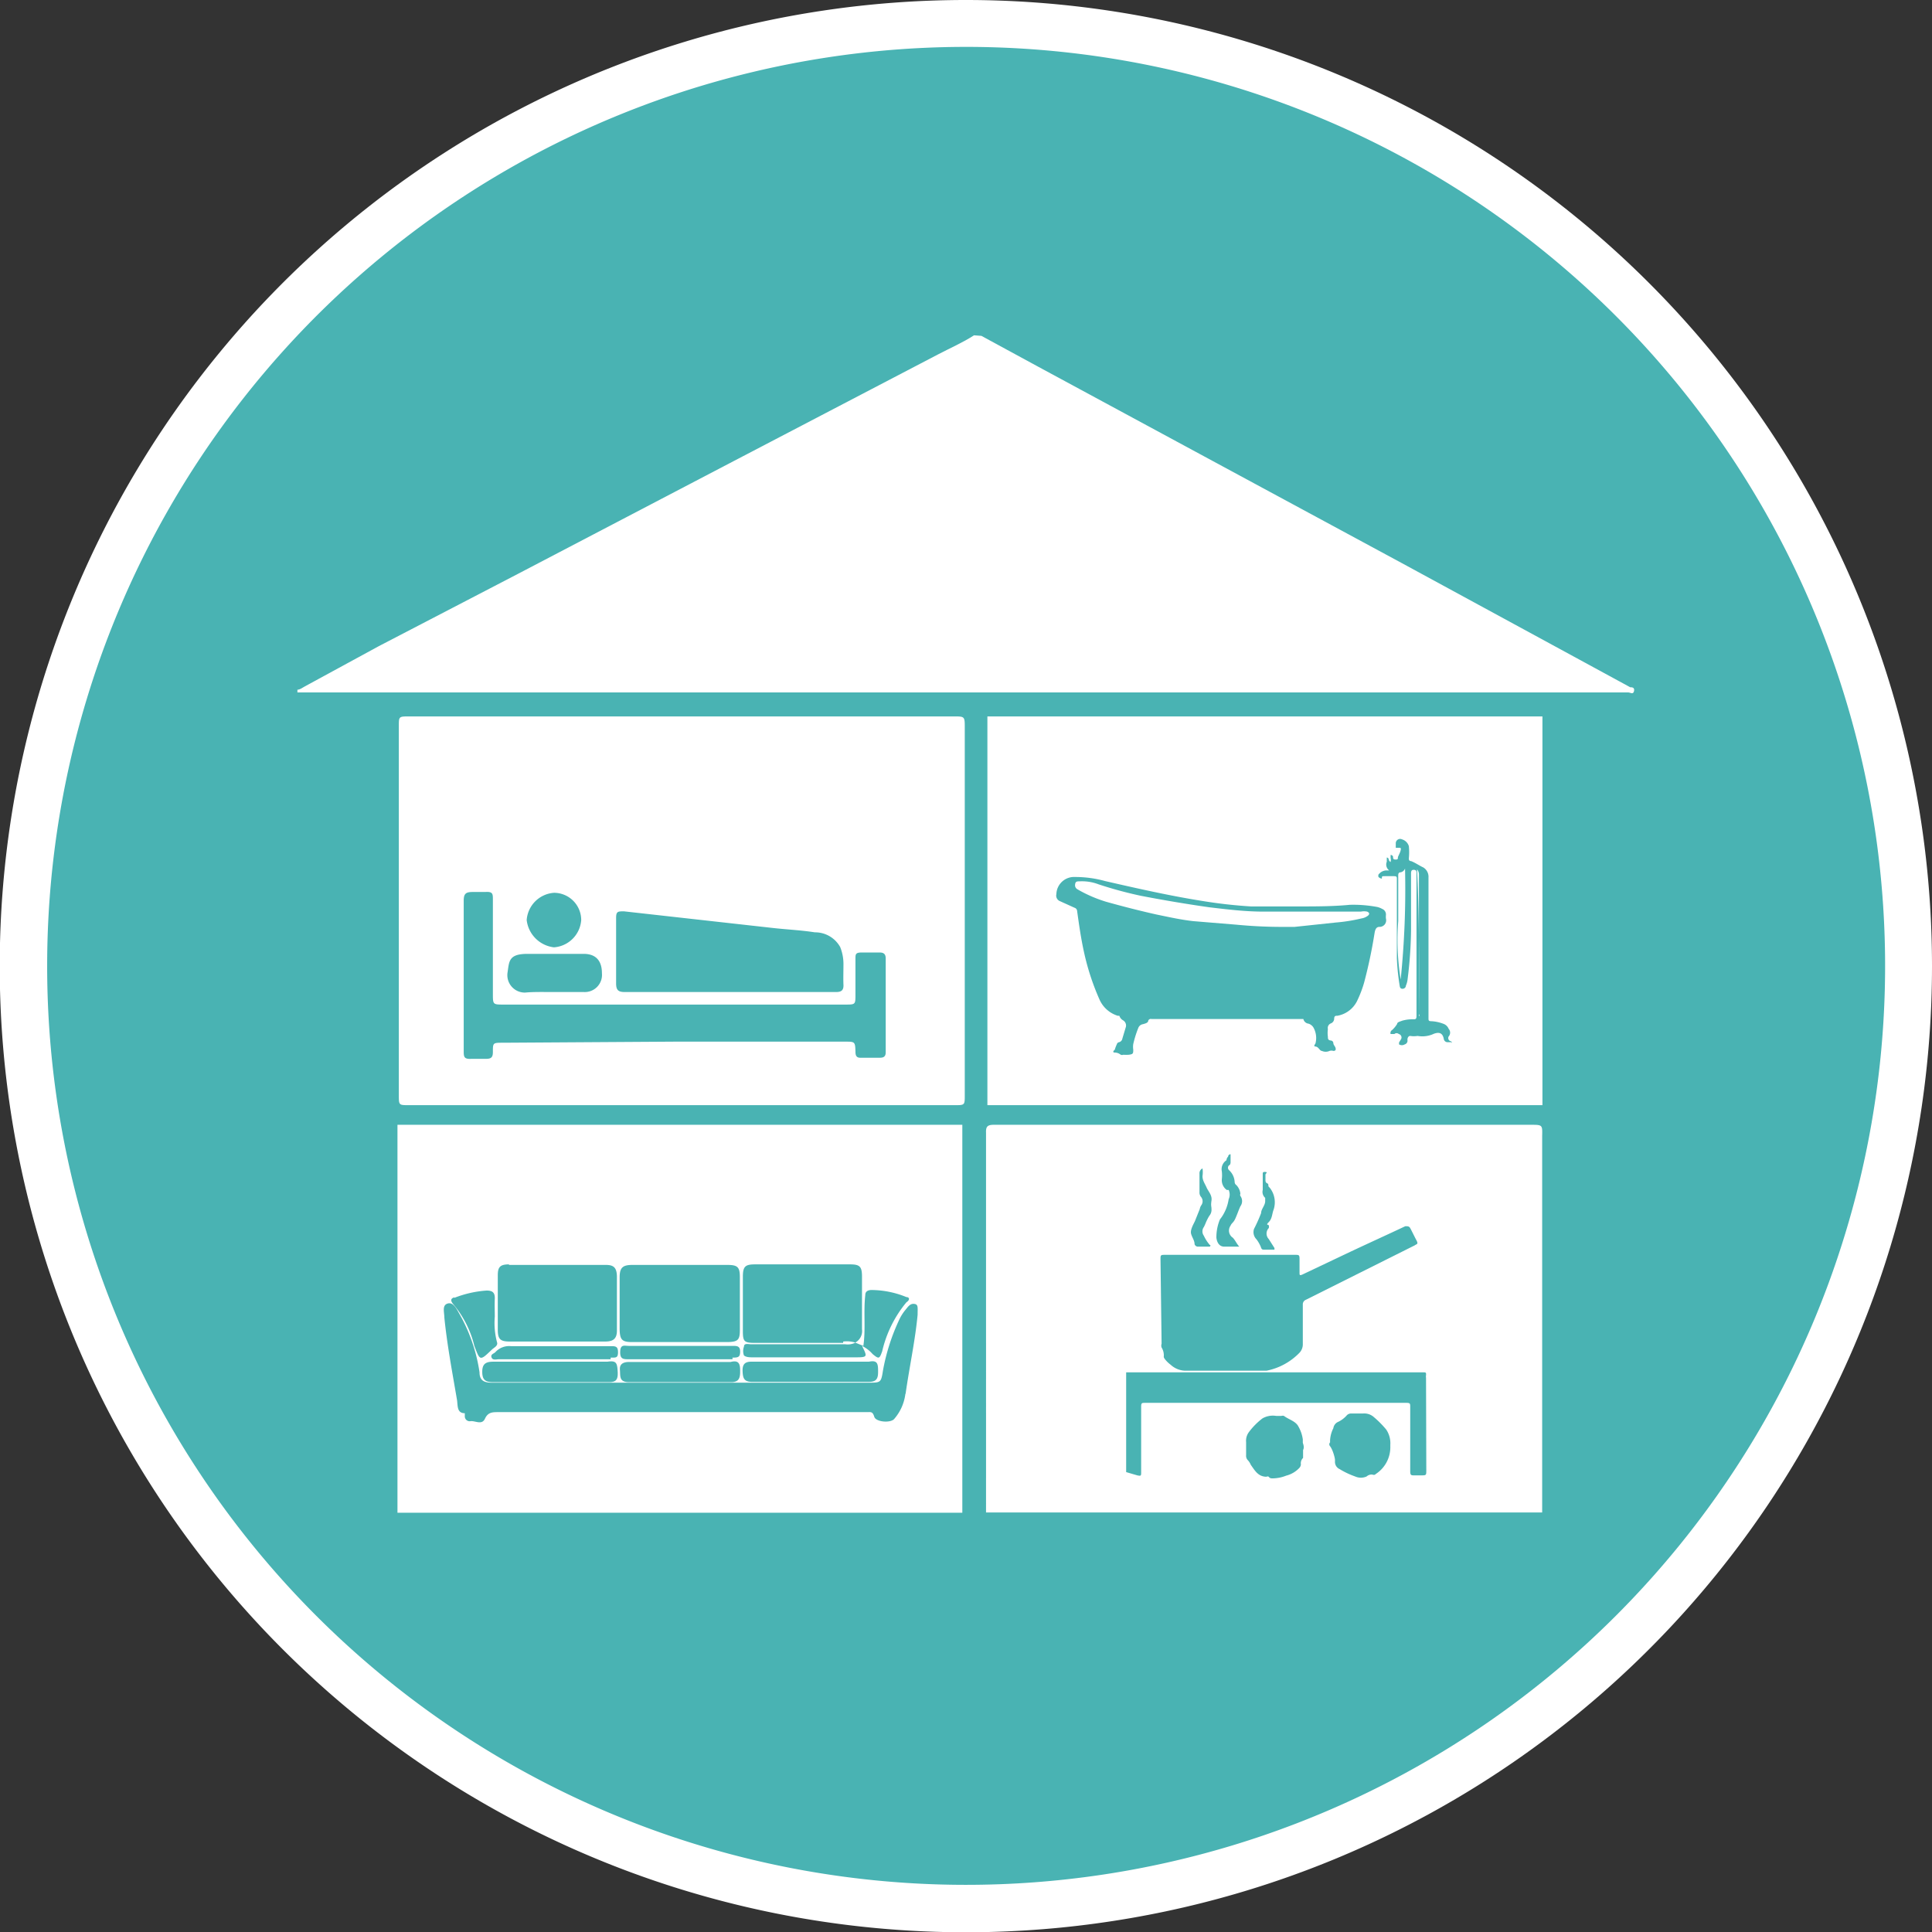<svg xmlns="http://www.w3.org/2000/svg" viewBox="0 0 70.87 70.87"><rect x="0" y="0" width="70.87" height="70.87" fill="#333333" stroke="none"/><defs><style>.cls-1,.cls-3{fill:#fff;}.cls-2{fill:#49b3b3;}.cls-3{fill-rule:evenodd;}</style></defs><title>closeAsset 601</title><g id="Layer_2" data-name="Layer 2"><g id="图层_1" data-name="图层 1"><path class="cls-1" d="M70.87,35.43A35.44,35.44,0,1,1,35.43,0,35.44,35.44,0,0,1,70.87,35.43Z"/><path class="cls-2" d="M1.73,35.43a33.71,33.71,0,1,1,33.7,33.71A33.7,33.7,0,0,1,1.73,35.43Z"/><path class="cls-3" d="M36,12.32l2.08,1.13,6.09,3.29,7.26,3.92,5.52,3,2.85,1.55c.06,0,.17,0,.14.14s-.14.05-.21.05H10.91v-.1c.09,0,.18-.07.27-.12L13.9,23.7,19,21.05l7.92-4.14L34.41,13c.44-.23.9-.43,1.32-.7Z"/><path class="cls-3" d="M24.93,40.54H15c-.37,0-.37,0-.37-.37V26.63c0-.34,0-.35.36-.35h20c.39,0,.4,0,.4.39v13.5c0,.37,0,.37-.37.37Zm-.19-2.33H31c.36,0,.37,0,.38.37,0,.16.05.23.21.22h.69c.15,0,.21-.06.21-.2V35.16c0-.16-.07-.22-.22-.22s-.45,0-.67,0-.22.07-.22.23v1.31c0,.37,0,.37-.38.37H18.48c-.4,0-.4,0-.4-.4V33c0-.21,0-.3-.28-.28h-.46c-.25,0-.33.06-.33.32,0,1.13,0,2.27,0,3.41,0,.7,0,1.39,0,2.09,0,.22,0,.32.29.3h.54c.19,0,.24-.07.24-.25,0-.34,0-.34.37-.34Zm2-1.82h3.93c.2,0,.28-.07.27-.27s0-.51,0-.76a1.67,1.67,0,0,0-.12-.62,1.05,1.05,0,0,0-.93-.54c-.51-.08-1-.1-1.54-.16l-5.46-.61c-.23,0-.29,0-.29.25,0,.8,0,1.6,0,2.39,0,.25.08.32.32.32Zm-6.42,0h1.1a.63.63,0,0,0,.66-.69c0-.41-.18-.71-.67-.71-.68,0-1.37,0-2.06,0s-.67.27-.73.67a.64.64,0,0,0,.64.75C19.58,36.38,19.94,36.39,20.29,36.39Zm0-3.64a1.08,1.08,0,0,0-1,1,1.14,1.14,0,0,0,1,1,1.08,1.08,0,0,0,1-1A1,1,0,0,0,20.3,32.75Z"/><path class="cls-3" d="M51.37,32c-.07,0-.08.06-.08.12,0,.56,0,1.12,0,1.67a9,9,0,0,0,.09,2.14,32.51,32.51,0,0,0,.16-4.07A.22.22,0,0,1,51.37,32Z"/><path class="cls-3" d="M50.15,33.44a.58.58,0,0,0-.23,0c-.37,0-.74,0-1.12,0h-.95c-.5,0-1,0-1.5,0-.67,0-1.33-.08-2-.16-.84-.12-1.67-.26-2.5-.42a14.85,14.85,0,0,1-1.55-.42,1.71,1.71,0,0,0-.71-.11c-.07,0-.14,0-.15.1a.17.17,0,0,0,.08.19,5,5,0,0,0,1.06.46c.61.17,1.23.33,1.86.47.44.09.88.19,1.34.24l1.58.13Q46.2,34,47,34c.17,0,.33,0,.49,0L49,33.84a6.13,6.13,0,0,0,.94-.15.51.51,0,0,0,.25-.11C50.24,33.53,50.24,33.48,50.15,33.44Z"/><path class="cls-3" d="M36.22,26.28V40.54H56.58V26.28ZM50.6,34c-.13,0-.16.12-.18.24a18,18,0,0,1-.38,1.8,4.22,4.22,0,0,1-.27.7,1,1,0,0,1-.71.52c-.07,0-.12,0-.12.12a.19.19,0,0,1-.12.16.18.18,0,0,0-.11.21,1,1,0,0,0,0,.28c0,.07,0,.13.12.14a.1.1,0,0,1,.08.09c0,.07.06.11.08.18s0,.11-.08.11a.23.23,0,0,0-.14,0,.34.34,0,0,1-.28,0c-.08,0-.12-.15-.23-.16s0-.09,0-.14a.78.78,0,0,0-.06-.52.33.33,0,0,0-.2-.18.22.22,0,0,1-.19-.17s0,0-.07,0l-1,0H45.08c-.53,0-1,0-1.58,0s-.84,0-1.26,0a.1.1,0,0,0-.12.06c0,.08-.12.11-.2.13a.22.22,0,0,0-.17.15,3.89,3.89,0,0,0-.18.58.67.67,0,0,0,0,.2c0,.14,0,.17-.16.19a1.2,1.2,0,0,1-.2,0,.15.15,0,0,1-.1,0,.35.35,0,0,0-.22-.08c-.07,0-.07-.05,0-.1a1.8,1.8,0,0,1,.08-.21.1.1,0,0,1,.08-.07.16.16,0,0,0,.12-.13l.12-.4a.22.22,0,0,0-.09-.27.3.3,0,0,1-.14-.17s0,0-.06,0a1.08,1.08,0,0,1-.67-.6,9,9,0,0,1-.57-1.75c-.11-.5-.18-1-.25-1.5a.13.13,0,0,0-.09-.11l-.53-.24a.22.22,0,0,1-.14-.26.65.65,0,0,1,.69-.63,4.11,4.11,0,0,1,1.1.15c1.18.27,2.37.54,3.57.73a17.62,17.62,0,0,0,1.78.2c.59,0,1.18,0,1.77,0s1.24,0,1.86-.06a4.77,4.77,0,0,1,1,.08.67.67,0,0,1,.18.07.22.22,0,0,1,.14.21.75.75,0,0,0,0,.15A.24.24,0,0,1,50.6,34Zm2.66,4.23s-.09,0-.15,0a.14.14,0,0,1-.15-.13c-.05-.23-.19-.24-.36-.18A1,1,0,0,1,52,38h0a.83.83,0,0,1-.27,0c-.07,0-.11.08-.1.16a.14.14,0,0,1-.1.15.2.2,0,0,1-.21,0s0,0,0-.07l.06-.1a.13.13,0,0,0-.07-.21.08.08,0,0,1,0,0,.12.12,0,0,0-.16,0c-.05,0-.1,0-.14,0a.13.13,0,0,1,.06-.15,1,1,0,0,0,.18-.22c0-.07.12-.09.19-.12a1.37,1.37,0,0,1,.4-.05c.08,0,.12,0,.12-.12s0-.45,0-.68c0-.91,0-1.82,0-2.73,0-.61,0-1.22,0-1.83,0-.05,0-.11-.07-.12s-.13,0-.13.12,0,.32,0,.48l0,1.63a15.73,15.73,0,0,1-.13,1.81.83.83,0,0,1-.06.21c0,.06-.06.12-.14.11s-.08-.08-.09-.13a8.14,8.14,0,0,1-.1-1c0-.39,0-.79,0-1.18s0-.69,0-1,0-.47,0-.71c0-.08,0-.11-.11-.11s-.22,0-.33,0-.11,0-.11.09a0,0,0,0,1,0,0,.19.19,0,0,1-.13-.07,0,0,0,0,1,0-.07.38.38,0,0,1,.27-.16l.11,0s.08,0,.08,0,0,0-.06,0a.27.27,0,0,1-.09-.32s0-.05,0-.08,0-.06,0-.07.05,0,.07.05a.13.13,0,0,0,.07.11.3.3,0,0,0,0-.15c0-.05,0-.08,0-.1s.08,0,.09.06v0c0,.06,0,.1.1.1s.07-.05.08-.09.08-.16.1-.25,0-.09-.07-.09l-.11,0s0,0,0,0,0-.13,0-.18a.16.16,0,0,1,.23-.13.37.37,0,0,1,.25.25,2.17,2.17,0,0,1,0,.44c0,.06,0,.1.09.11h0c.15.06.29.16.44.23a.4.4,0,0,1,.19.37c0,.57,0,1.13,0,1.69s0,1.41,0,2.11c0,.45,0,.9,0,1.35,0,.09,0,.12.11.12a1.46,1.46,0,0,1,.45.1.32.32,0,0,1,.18.18,0,0,0,0,0,0,0,.21.21,0,0,1,0,.28.12.12,0,0,0,.06.17l0,0S53.29,38.21,53.26,38.27Z"/><path class="cls-3" d="M52.05,37.27c.05,0,0-.06,0-.08,0-.53,0-1.06,0-1.58,0-.81,0-1.63,0-2.45,0-.36,0-.72,0-1.08a.28.28,0,0,0-.07-.19C52.07,33.71,52.06,35.49,52.05,37.27Z"/><path class="cls-3" d="M56.15,41.26H36.45c-.24,0-.29.08-.28.3V55.48h20.4c0-.11,0-.21,0-.32V41.67C56.58,41.26,56.58,41.26,56.15,41.26ZM46,45.08a5.78,5.78,0,0,0,.26-.58c0-.15.15-.28.15-.44s0-.09,0-.12a.29.29,0,0,1-.09-.29v-.46s0-.09,0-.13,0-.08.1-.07,0,.06,0,.1v.18c0,.06,0,.11.07.14s0,.1.08.15a.86.86,0,0,1,.15.81c-.06.15-.05.33-.18.46s0,.08,0,.12a.16.16,0,0,1,0,.1.29.29,0,0,0,0,.4l.21.33s0,.06,0,.06h-.37c-.07,0-.1,0-.13-.1a1.28,1.28,0,0,0-.16-.28A.37.37,0,0,1,46,45.08Zm-1-1.43a.44.44,0,0,1-.18-.4,1.31,1.31,0,0,0,0-.28.39.39,0,0,1,.17-.41s0-.08.06-.13a.09.09,0,0,1,.09-.09s0,.06,0,.1v.2s0,.09-.06.11a.12.12,0,0,0,0,.17.63.63,0,0,1,.21.44s0,.07.06.11a.53.53,0,0,1,.15.32.09.09,0,0,0,0,.08.32.32,0,0,1,0,.38c-.07.15-.12.31-.19.46s-.13.15-.17.25a.31.31,0,0,0,.08.44c.09.09.14.22.24.33-.2,0-.37,0-.55,0s-.27-.15-.29-.33a1.7,1.7,0,0,1,.13-.67s0,0,.06-.08a1.58,1.58,0,0,0,.26-.66A.41.41,0,0,0,45.07,43.65ZM43.83,44.8l.18-.45a.35.35,0,0,1,.05-.13.25.25,0,0,0,0-.31.25.25,0,0,1-.06-.18v-.67a.2.2,0,0,1,.11-.2.9.9,0,0,1,0,.28c0,.17.09.28.15.42s.21.28.18.48,0,.2,0,.31a.34.34,0,0,1-.08.25,1.83,1.83,0,0,0-.14.28,1.39,1.39,0,0,1-.06.13.27.27,0,0,0,0,.32,1.41,1.41,0,0,0,.22.34c.05,0,0,.06,0,.06h-.43a.13.13,0,0,1-.13-.09c0-.14-.1-.26-.13-.39S43.76,44.94,43.83,44.8Zm-1.26,1.4c0-.16,0-.17.17-.17h4.75c.17,0,.18,0,.18.18v.47c0,.09,0,.12.11.07l1.77-.84c.66-.31,1.32-.61,2-.93.09,0,.14,0,.18.07s.15.3.23.45,0,.13-.06.18l-2,1-2,1a.18.18,0,0,0-.11.18c0,.49,0,1,0,1.47a.45.45,0,0,1-.12.29,2.3,2.3,0,0,1-1.21.66h-3a.82.82,0,0,1-.52-.22,1.09,1.09,0,0,1-.19-.18s-.07-.08-.06-.12a.54.54,0,0,0-.08-.33.22.22,0,0,1,0-.14Zm5.23,7s0,.09,0,.13,0,.11,0,.15a.27.27,0,0,0-.08.24.22.22,0,0,1-.06.13,1,1,0,0,1-.48.28,1.38,1.38,0,0,1-.49.1c-.06,0-.11,0-.15-.06a.08.08,0,0,0-.08,0c-.31,0-.43-.23-.58-.44a.54.54,0,0,0-.1-.16.23.23,0,0,1-.07-.19c0-.16,0-.32,0-.48a.53.53,0,0,1,.09-.35,2.51,2.51,0,0,1,.51-.52.76.76,0,0,1,.51-.09H47a.15.15,0,0,1,.1,0c.17.13.43.19.53.39a1.31,1.31,0,0,1,.16.47s0,.1,0,.12S47.86,53.08,47.8,53.19Zm2.65.89a.14.14,0,0,1-.11,0,.28.28,0,0,0-.21.07.51.51,0,0,1-.42,0,3,3,0,0,1-.57-.27.29.29,0,0,1-.17-.28s0,0,0-.06-.07-.35-.18-.5a.1.1,0,0,1,0-.14s0-.06,0-.08a1.11,1.11,0,0,1,.12-.44.3.3,0,0,1,.15-.22,1,1,0,0,0,.35-.26.22.22,0,0,1,.16-.06H50a.53.53,0,0,1,.37.11,3.63,3.63,0,0,1,.48.48A.9.9,0,0,1,51,53v.06A1.17,1.17,0,0,1,50.45,54.08Zm1.87-.16c0,.19,0,.19-.2.19h-.24c-.11,0-.15,0-.15-.15V51.61c0-.12,0-.15-.14-.15H42c-.11,0-.14,0-.14.14V54c0,.13,0,.15-.14.12L41.31,54V50.34h10.9c.08,0,.11,0,.1.1s0,.07,0,.11Z"/><path class="cls-3" d="M14.58,41.26V55.49H35.3V41.26Zm16.35,8H27.69c-.39,0-.44-.05-.44-.43V46.84c0-.38.08-.46.45-.46h3.48c.36,0,.44.08.44.45v1.93a.48.48,0,0,1-.25.49h0l.3.12h0c.09-.62,0-1.24.07-1.86,0-.13.08-.18.21-.19a3.43,3.43,0,0,1,1.3.26c.11,0,.14.1,0,.19a4.35,4.35,0,0,0-.89,1.8c-.1.28-.12.29-.35.1a1.27,1.27,0,0,0-.39-.3h0c.21.42.21.42-.3.42H27.62c-.11,0-.25,0-.33-.07a.45.45,0,0,1,0-.32c0-.14.16-.09.25-.09H31a.63.63,0,0,0,.38-.06h0A1.08,1.08,0,0,0,30.93,49.21Zm1.28,1.07c0,.25-.07.36-.34.36H29.73c-.71,0-1.43,0-2.14,0-.3,0-.34-.14-.35-.39s.08-.36.35-.35h4.28C32.17,49.89,32.21,50,32.21,50.28Zm-5.06,0c0,.26-.08.38-.36.37-.61,0-1.23,0-1.84,0s-1.25,0-1.88,0c-.37,0-.31-.23-.33-.45s.13-.29.34-.29c1.24,0,2.48,0,3.72,0C27.08,49.89,27.15,50,27.15,50.27Zm-.28-.47H23.06c-.19,0-.32,0-.31-.28s.16-.21.32-.21h3.8c.16,0,.28,0,.28.21S27.07,49.8,26.87,49.8Zm-4.14-3c0-.36.11-.46.47-.46h3.48c.38,0,.46.08.46.45,0,.65,0,1.29,0,1.94,0,.36-.07.43-.44.44H23.19c-.37,0-.45-.08-.46-.46Zm-.33,3H18.3c-.09,0-.23.05-.27-.07s.09-.13.15-.2a.68.68,0,0,1,.56-.21H22.4c.17,0,.27,0,.27.22S22.59,49.8,22.4,49.8Zm.26.54c0,.29-.16.3-.36.3H18.08c-.29,0-.39-.1-.39-.38s.12-.37.4-.37c.69,0,1.38,0,2.08,0h2.11C22.62,49.9,22.64,50,22.66,50.34Zm-4-4h3.57c.29,0,.39.11.4.41,0,.68,0,1.35,0,2,0,.31-.15.4-.43.4H18.69c-.34,0-.43-.09-.43-.43,0-.67,0-1.33,0-2C18.26,46.47,18.35,46.38,18.68,46.38Zm-2,1.21a4,4,0,0,1,1.19-.27c.21,0,.31.07.3.3s0,.42,0,.66a2.75,2.75,0,0,0,.08.93c.05.14-.11.2-.19.28-.44.42-.43.41-.64-.14a3.75,3.75,0,0,0-.79-1.55C16.51,47.69,16.55,47.62,16.67,47.59Zm16.55,3.53a1.72,1.72,0,0,1-.4.9c-.12.17-.68.13-.74-.07s-.13-.17-.26-.17H18.27c-.2,0-.37,0-.48.24s-.34.08-.52.09a.18.18,0,0,1-.22-.18s0-.11,0-.11c-.31,0-.25-.31-.29-.51-.17-1-.36-2-.46-3,0-.19-.09-.44.11-.51s.32.16.41.32a6.15,6.15,0,0,1,.77,2.2c0,.3.17.38.45.38l4.7,0,8.91,0h.2c.46,0,.47,0,.54-.45A7.54,7.54,0,0,1,33,48.38a1.63,1.63,0,0,1,.23-.35c.08-.1.16-.22.31-.2s.12.13.12.4C33.57,49.18,33.36,50.14,33.22,51.12Z"/></g></g></svg>